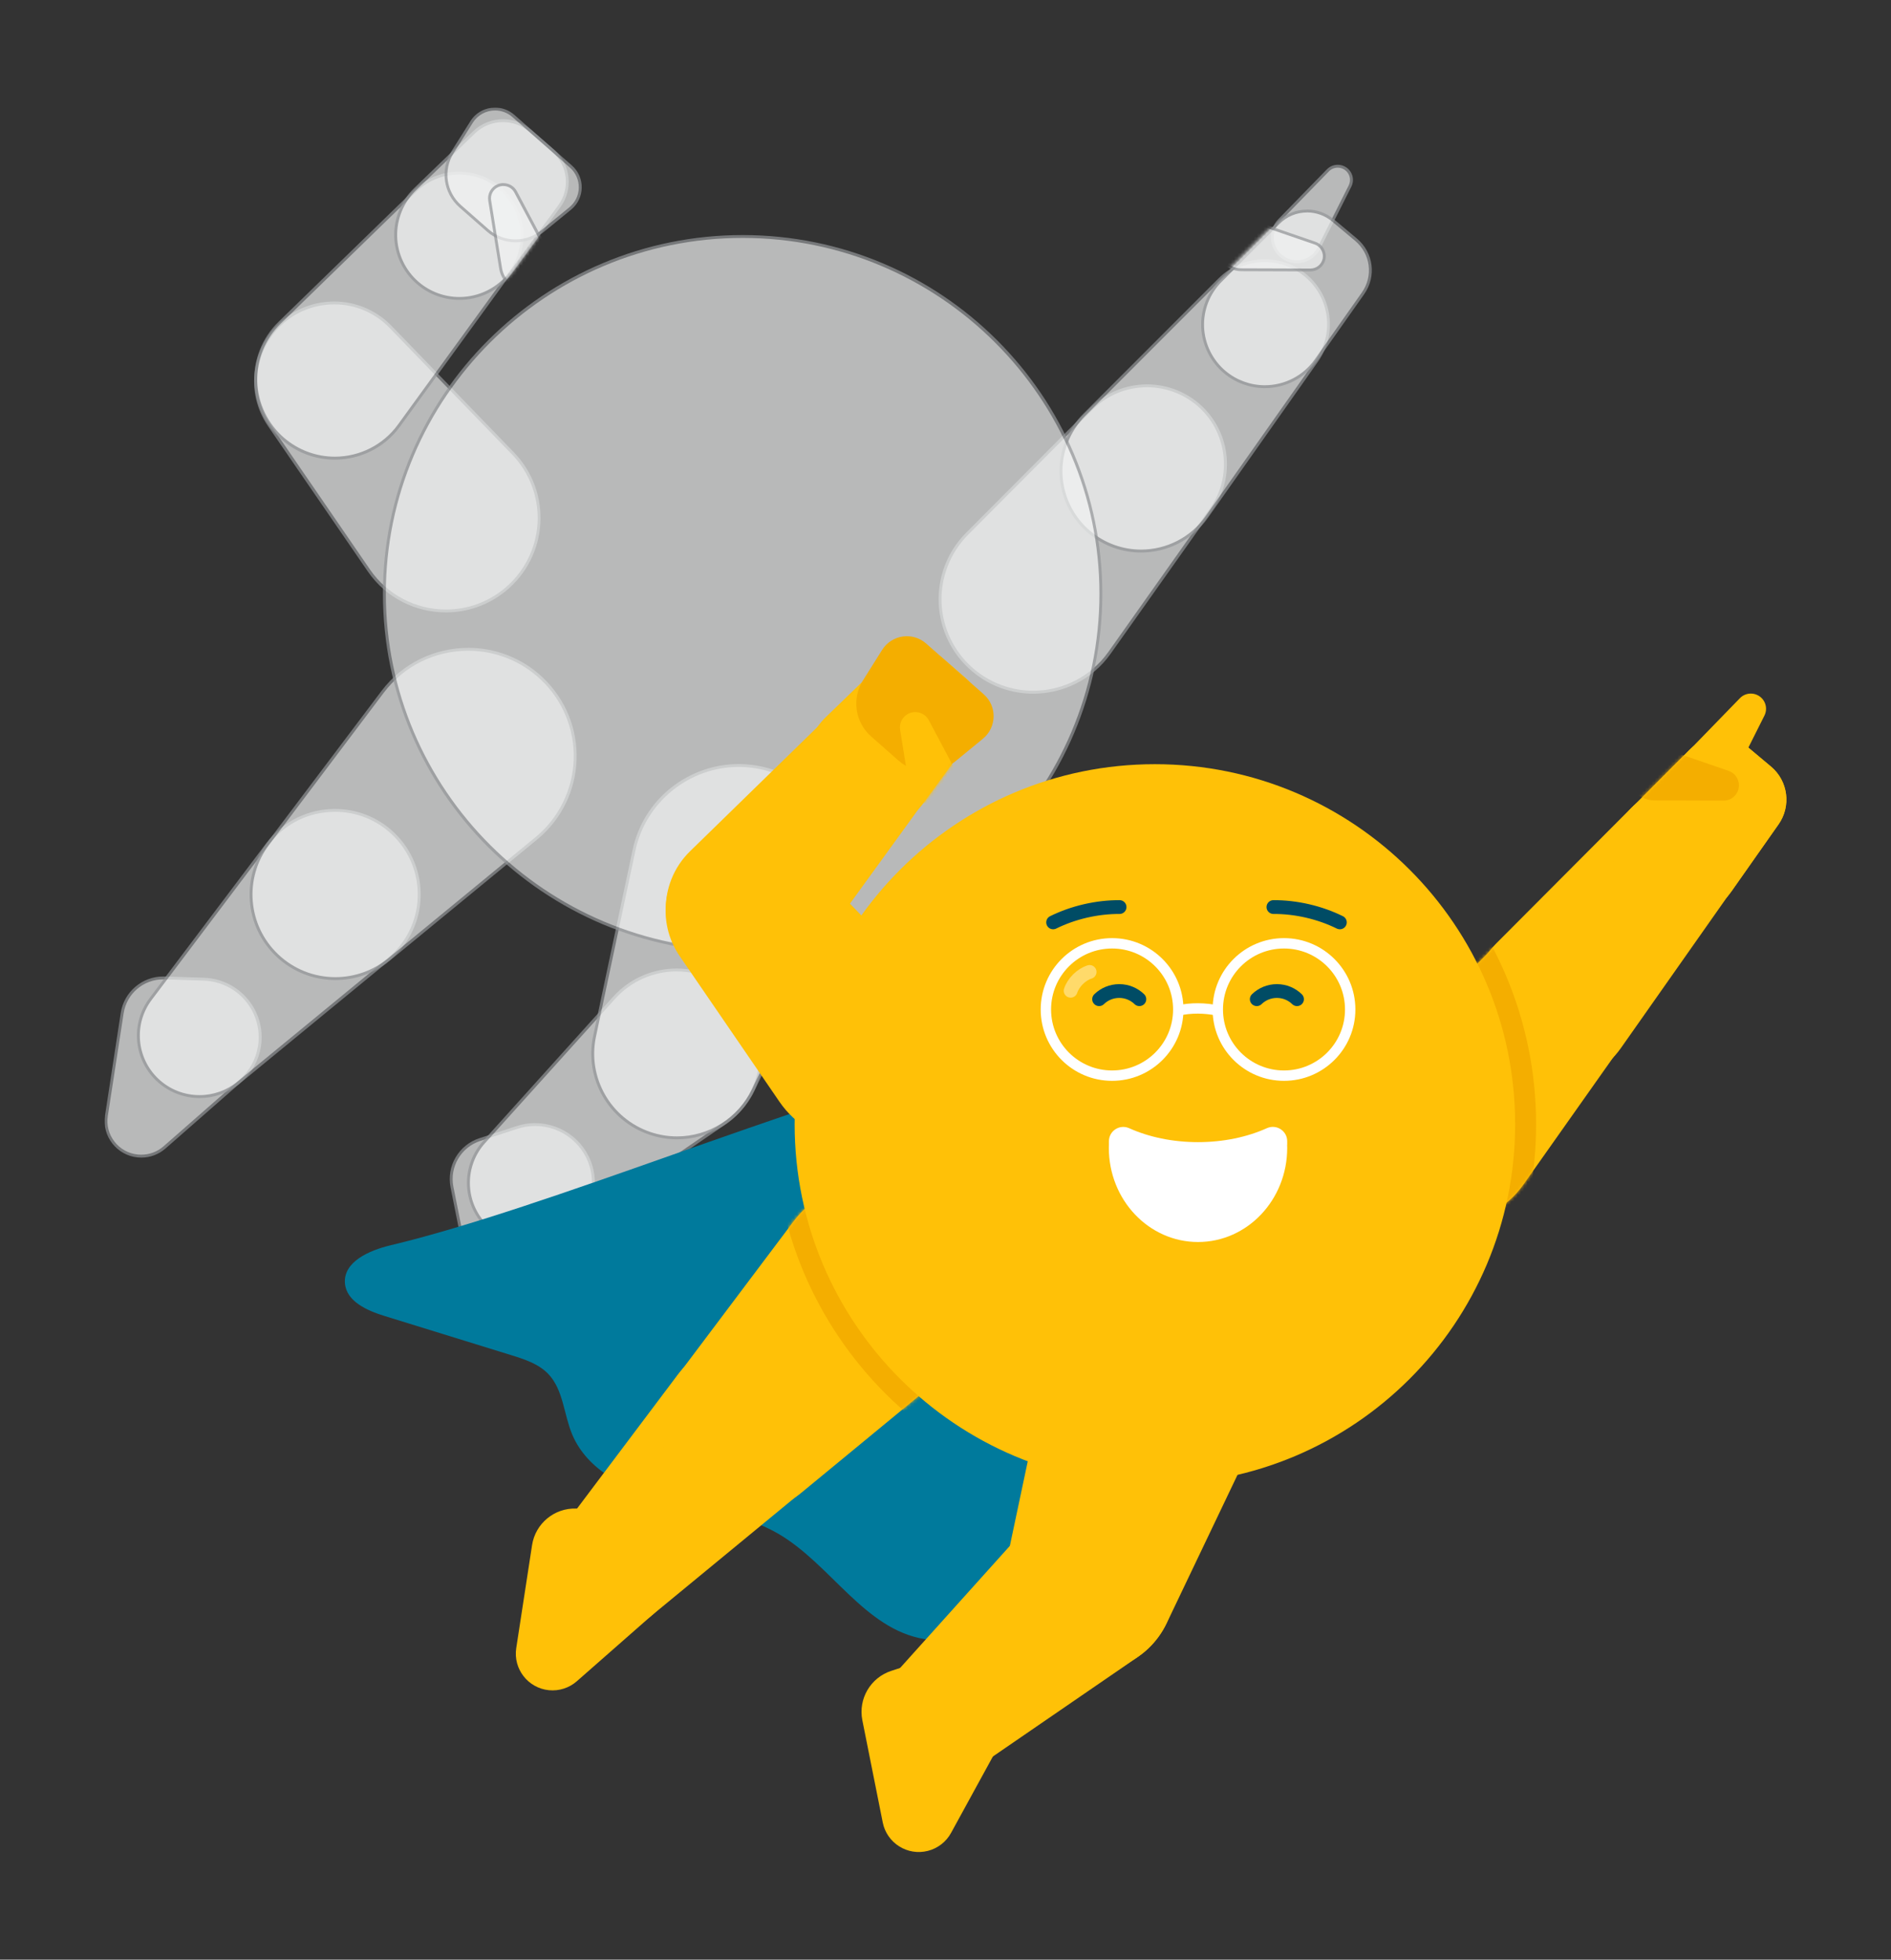 <svg width="580" height="601" viewBox="0 0 580 601" fill="none" xmlns="http://www.w3.org/2000/svg">
<rect x="0" y="0" width="580" height="601" fill="#333333" stroke="none"/>
<g clip-path="url(#clip0_7938_203347)">
<g opacity="0.7">
<path d="M316.92 212.296C310.225 212.296 303.713 209.924 298.562 205.62C292.455 200.509 288.739 193.013 288.371 185.077C288.004 177.129 291.02 169.34 296.649 163.691L334.751 125.418C339.301 120.845 345.371 118.326 351.846 118.326C357.5 118.326 362.994 120.319 367.323 123.951C376.827 131.911 378.666 146.059 371.504 156.171L340.319 200.227C334.96 207.784 326.216 212.308 316.92 212.308V212.296Z" fill="#F1F2F2"/>
<path d="M351.834 117.885V118.765C357.377 118.765 362.773 120.722 367.016 124.28C376.348 132.093 378.151 145.984 371.124 155.901L339.938 199.957C334.665 207.404 326.056 211.843 316.908 211.843C310.322 211.843 303.897 209.507 298.832 205.276C292.81 200.238 289.156 192.865 288.8 185.052C288.445 177.226 291.412 169.559 296.943 163.995L335.045 125.723C339.509 121.235 345.469 118.765 351.822 118.765V117.885M351.822 117.885C345.494 117.885 339.19 120.318 334.42 125.111L296.318 163.384C284.349 175.416 285.244 195.078 298.268 205.973C303.725 210.546 310.347 212.747 316.908 212.747C325.995 212.747 334.972 208.517 340.662 200.483L371.848 156.427C379.193 146.045 377.342 131.788 367.58 123.607C363.006 119.78 357.401 117.885 351.822 117.885Z" fill="#939598"/>
</g>
<g opacity="0.7">
<path d="M349.982 169.013C344.231 169.013 338.626 166.971 334.199 163.279C328.938 158.877 325.75 152.433 325.443 145.597C325.137 138.762 327.737 132.061 332.581 127.207L374.067 85.694C377.759 82.001 382.676 79.959 387.913 79.959C392.499 79.959 396.963 81.573 400.47 84.52C408.307 91.074 409.778 102.311 403.892 110.651L370.094 158.595C365.495 165.113 357.966 169.013 349.958 169.013H349.982Z" fill="#F1F2F2"/>
<path d="M387.925 80.398C392.401 80.398 396.767 81.976 400.201 84.849C407.853 91.257 409.3 102.237 403.549 110.393L369.751 158.338C365.238 164.745 357.843 168.56 349.982 168.56C344.329 168.56 338.823 166.555 334.482 162.923C329.319 158.607 326.192 152.273 325.885 145.56C325.591 138.847 328.141 132.268 332.9 127.5L374.374 85.987C377.98 82.367 382.787 80.386 387.913 80.386M387.913 79.506C382.762 79.506 377.636 81.475 373.749 85.375L332.274 126.888C321.924 137.245 322.684 154.205 333.905 163.608C338.614 167.545 344.317 169.453 349.97 169.453C357.806 169.453 365.569 165.797 370.462 158.852L404.26 110.907C410.232 102.445 408.711 90.829 400.753 84.177C397.024 81.059 392.462 79.518 387.913 79.518V79.506Z" fill="#939598"/>
</g>
<g opacity="0.7">
<path d="M397.736 80.26C396.178 80.26 394.67 79.784 393.394 78.879C391.604 77.607 390.463 75.638 390.267 73.45C390.071 71.273 390.831 69.121 392.364 67.544L407.276 52.235C408.074 51.415 409.153 50.963 410.293 50.963C411.176 50.963 412.01 51.232 412.734 51.733C414.438 52.944 415.002 55.169 414.058 57.04L404.468 76.115C403.181 78.671 400.605 80.248 397.736 80.248V80.26Z" fill="#F1F2F2"/>
<path d="M410.293 51.416C411.078 51.416 411.826 51.66 412.476 52.112C414.009 53.189 414.5 55.194 413.666 56.869L404.076 75.944C402.874 78.341 400.446 79.833 397.748 79.833C396.276 79.833 394.866 79.38 393.664 78.524C391.984 77.326 390.905 75.468 390.721 73.413C390.537 71.359 391.249 69.341 392.696 67.862L407.608 52.553C408.319 51.819 409.288 51.416 410.318 51.416M410.318 50.535C409.092 50.535 407.878 51.012 406.97 51.941L392.058 67.25C388.661 70.735 389.176 76.433 393.162 79.246C394.572 80.249 396.178 80.713 397.76 80.713C400.654 80.713 403.475 79.148 404.885 76.336L414.475 57.26C415.505 55.206 414.88 52.724 413.004 51.391C412.194 50.816 411.25 50.535 410.306 50.535H410.318Z" fill="#939598"/>
</g>
<g opacity="0.7">
<path d="M387.937 118.595C383.461 118.595 379.107 117.005 375.673 114.131C371.59 110.708 369.113 105.707 368.867 100.388C368.634 95.069 370.658 89.859 374.423 86.093L392.18 68.326C394.51 65.991 397.612 64.707 400.911 64.707C403.805 64.707 406.614 65.734 408.833 67.581L415.897 73.487C420.839 77.62 421.771 84.712 418.055 89.969L403.597 110.488C400.028 115.562 394.179 118.582 387.949 118.582L387.937 118.595Z" fill="#F1F2F2"/>
<path d="M400.9 65.147C403.683 65.147 406.394 66.137 408.54 67.922L415.603 73.828C420.374 77.814 421.269 84.65 417.688 89.724L403.23 110.242C399.735 115.195 394.02 118.154 387.937 118.154C383.571 118.154 379.316 116.601 375.956 113.801C371.97 110.462 369.542 105.571 369.309 100.375C369.076 95.178 371.051 90.091 374.73 86.41L392.487 68.644C394.731 66.394 397.723 65.159 400.912 65.159M400.912 64.278C397.49 64.278 394.277 65.611 391.862 68.02L374.104 85.787C370.254 89.639 368.181 94.97 368.426 100.411C368.672 105.853 371.21 110.976 375.392 114.473C378.911 117.42 383.363 119.034 387.937 119.034C394.302 119.034 400.286 115.94 403.953 110.744L418.412 90.226C422.25 84.772 421.293 77.435 416.167 73.144L409.104 67.237C406.81 65.318 403.892 64.254 400.9 64.254L400.912 64.278Z" fill="#939598"/>
</g>
<g opacity="0.7">
<mask id="mask0_7938_203347" style="mask-type:luminance" maskUnits="userSpaceOnUse" x="373" y="63" width="49" height="48">
<path d="M404.309 110.998L418.767 90.48C422.716 84.88 421.71 77.201 416.449 72.811L409.386 66.905C404.125 62.503 396.374 62.857 391.53 67.7L373.773 85.466L404.296 110.998H404.309Z" fill="white"/>
</mask>
<g mask="url(#mask0_7938_203347)">
<path d="M380.775 82.717C378.359 82.717 376.127 81.604 374.656 79.696C373.184 77.789 372.681 75.356 373.294 73.02C374.19 69.609 377.268 67.236 380.8 67.236C381.658 67.236 382.504 67.383 383.326 67.664L403.327 74.549C405.412 75.27 406.614 77.495 406.05 79.623C405.559 81.494 403.867 82.79 401.942 82.79L380.763 82.717H380.775Z" fill="#F1F2F2"/>
<path d="M380.8 67.689C381.609 67.689 382.406 67.823 383.191 68.093L403.193 74.977C405.057 75.625 406.136 77.618 405.633 79.525C405.192 81.201 403.683 82.362 401.93 82.362L380.763 82.289C378.482 82.289 376.385 81.249 374.987 79.44C373.601 77.642 373.135 75.344 373.699 73.143C374.546 69.927 377.452 67.689 380.775 67.689M380.775 66.809C377.158 66.809 373.81 69.218 372.841 72.922C371.492 78.095 375.392 83.145 380.751 83.169L401.917 83.243H401.93C404.063 83.243 405.94 81.8 406.479 79.746C407.092 77.386 405.78 74.94 403.462 74.145L383.461 67.261C382.578 66.955 381.671 66.809 380.788 66.809H380.775Z" fill="#939598"/>
</g>
</g>
<g opacity="0.7">
<path d="M136.797 187.362C127.342 187.362 118.5 182.728 113.165 174.951L82.605 130.454C75.591 120.244 77.638 106.121 87.253 98.295C91.533 94.81 96.941 92.891 102.459 92.891C109.057 92.891 115.213 95.495 119.788 100.227L157.338 139.038C162.881 144.761 165.775 152.599 165.309 160.534C164.831 168.47 161.017 175.905 154.836 180.93C149.673 185.124 143.431 187.35 136.797 187.35V187.362Z" fill="#F1F2F2"/>
<path d="M102.459 93.343C108.934 93.343 114.98 95.899 119.468 100.545L157.019 139.356C162.476 144.993 165.333 152.709 164.867 160.522C164.401 168.336 160.636 175.66 154.554 180.613C149.464 184.745 143.333 186.934 136.784 186.934C127.476 186.934 118.782 182.373 113.521 174.719L82.96 130.222C76.081 120.195 78.08 106.329 87.522 98.662C91.729 95.239 97.026 93.356 102.447 93.356M102.447 92.475C96.978 92.475 91.496 94.285 86.958 97.978C77.086 106.011 75.026 120.244 82.225 130.723L112.785 175.22C118.438 183.462 127.55 187.815 136.772 187.815C143.198 187.815 149.685 185.699 155.093 181.297C168.264 170.586 169.441 150.936 157.644 138.745L120.094 99.934C115.299 94.982 108.885 92.463 102.447 92.463V92.475Z" fill="#939598"/>
</g>
<g opacity="0.7">
<path d="M102.704 140.506C96.891 140.506 91.275 138.415 86.86 134.624C81.722 130.21 78.668 123.803 78.46 117.041C78.251 110.279 80.912 103.7 85.769 98.981L127.317 58.556C130.947 55.034 135.729 53.09 140.794 53.09C145.417 53.09 149.906 54.753 153.401 57.773C161.041 64.352 162.341 75.467 156.418 83.623L122.362 130.504C117.813 136.764 110.455 140.506 102.68 140.506H102.704Z" fill="#F1F2F2"/>
<path d="M140.807 53.529C145.332 53.529 149.71 55.155 153.131 58.102C160.6 64.534 161.863 75.392 156.074 83.365L122.019 130.246C117.555 136.396 110.332 140.064 102.704 140.064C97.002 140.064 91.484 138.01 87.155 134.293C82.114 129.952 79.11 123.667 78.901 117.027C78.693 110.388 81.317 103.931 86.075 99.297L127.624 58.872C131.168 55.424 135.84 53.529 140.794 53.529M140.794 52.648C135.803 52.648 130.824 54.519 126.998 58.249L85.45 98.674C75.088 108.761 75.59 125.538 86.566 134.978C91.251 139.013 96.99 140.969 102.692 140.969C110.32 140.969 117.874 137.472 122.73 130.784L156.786 83.903C162.795 75.624 161.458 64.13 153.695 57.454C149.98 54.25 145.381 52.673 140.794 52.673V52.648Z" fill="#939598"/>
</g>
<g opacity="0.7">
<path d="M140.88 91.532C136.171 91.532 131.622 89.832 128.053 86.739C123.932 83.168 121.492 77.996 121.345 72.542C121.198 67.101 123.368 61.806 127.293 58.016L145.369 40.579C147.76 38.268 150.912 36.996 154.247 36.996C157.326 36.996 160.305 38.109 162.636 40.126L169.589 46.167C174.629 50.544 175.451 57.906 171.514 63.286L156.676 83.535C153.009 88.536 147.098 91.519 140.88 91.519V91.532Z" fill="#F1F2F2"/>
<path d="M154.272 37.449C157.252 37.449 160.121 38.525 162.365 40.469L169.319 46.51C174.187 50.74 174.984 57.845 171.17 63.029L156.332 83.278C152.751 88.169 146.975 91.092 140.892 91.092C136.294 91.092 131.842 89.429 128.359 86.409C124.337 82.911 121.945 77.861 121.811 72.542C121.676 67.223 123.797 62.051 127.623 58.346L145.699 40.909C148.017 38.684 151.059 37.449 154.272 37.449ZM154.272 36.568C150.948 36.568 147.637 37.816 145.086 40.273L127.01 57.71C118.585 65.829 118.941 79.402 127.783 87.069C131.584 90.37 136.257 91.972 140.892 91.972C147.024 91.972 153.107 89.172 157.043 83.804L171.882 63.555C175.929 58.028 175.07 50.337 169.895 45.849L162.942 39.809C160.452 37.644 157.35 36.568 154.259 36.568H154.272Z" fill="#939598"/>
</g>
<g opacity="0.7">
<path d="M158.11 73.866C154.958 73.866 151.917 72.717 149.55 70.638L141.174 63.277C136.391 59.071 135.386 52.113 138.771 46.733L144.645 37.403C146.202 34.921 148.9 33.441 151.843 33.441C153.903 33.441 155.89 34.187 157.448 35.557L175.094 51.074C176.959 52.712 178.013 55.084 177.964 57.567C177.915 60.049 176.787 62.384 174.861 63.962L166.314 70.944C164.008 72.827 161.09 73.866 158.11 73.866Z" fill="#F1F2F2"/>
<path d="M151.844 33.88C153.794 33.88 155.682 34.59 157.154 35.886L174.801 51.403C176.567 52.956 177.56 55.206 177.523 57.566C177.486 59.925 176.407 62.126 174.58 63.618L166.033 70.6C163.801 72.422 160.992 73.425 158.11 73.425C155.057 73.425 152.126 72.324 149.845 70.307L141.469 62.946C136.858 58.886 135.877 52.173 139.151 46.964L145.025 37.634C146.509 35.287 149.06 33.88 151.844 33.88ZM151.844 33C148.901 33 145.982 34.443 144.277 37.17L138.403 46.499C134.92 52.039 135.963 59.277 140.893 63.606L149.269 70.967C151.795 73.192 154.959 74.305 158.123 74.305C161.287 74.305 164.132 73.303 166.609 71.285L175.156 64.303C179.412 60.83 179.534 54.374 175.402 50.742L157.755 35.225C156.026 33.721 153.929 33 151.844 33Z" fill="#939598"/>
</g>
<g opacity="0.7">
<mask id="mask1_7938_203347" style="mask-type:luminance" maskUnits="userSpaceOnUse" x="126" y="36" width="49" height="53">
<path d="M126.998 57.712L145.074 40.276C150.004 35.519 157.766 35.323 162.941 39.811L169.895 45.851C175.07 50.351 175.928 58.042 171.881 63.557L157.043 83.806L152.174 88.514L126.998 57.712Z" fill="white"/>
</mask>
<g mask="url(#mask1_7938_203347)">
<path d="M161.225 88.865C157.399 88.865 154.173 86.126 153.56 82.347L150.2 61.511C149.894 59.604 150.924 57.721 152.702 56.95C153.241 56.718 153.806 56.596 154.394 56.596C155.976 56.596 157.411 57.464 158.147 58.846L168.068 77.481C169.098 79.4 169.257 81.601 168.534 83.656C167.81 85.71 166.314 87.324 164.303 88.204C163.31 88.632 162.267 88.852 161.2 88.852L161.225 88.865Z" fill="#F1F2F2"/>
<path d="M154.394 57.047C155.805 57.047 157.092 57.817 157.755 59.065L167.676 77.7C168.644 79.522 168.804 81.588 168.117 83.52C167.443 85.464 166.02 86.98 164.132 87.8C163.2 88.203 162.206 88.411 161.213 88.411C157.595 88.411 154.566 85.831 153.99 82.273L150.63 61.437C150.348 59.725 151.28 58.05 152.874 57.353C153.352 57.145 153.867 57.035 154.394 57.035M154.394 56.154C153.769 56.154 153.131 56.277 152.518 56.546C150.556 57.401 149.416 59.468 149.759 61.583L153.119 82.419C153.781 86.54 157.35 89.304 161.225 89.304C162.317 89.304 163.42 89.084 164.499 88.619C168.877 86.711 170.705 81.49 168.473 77.284L158.552 58.649C157.718 57.071 156.087 56.166 154.407 56.166L154.394 56.154Z" fill="#939598"/>
</g>
</g>
<g opacity="0.7">
<path d="M43.338 354.588C42.982 354.588 42.627 354.575 42.259 354.539C39.279 354.245 36.63 352.778 34.79 350.418C32.951 348.058 32.191 345.136 32.644 342.176L37.488 310.727C38.457 304.466 43.755 299.93 50.107 299.93C50.254 299.93 50.389 299.93 50.536 299.93L62.518 300.321C67.619 300.492 72.426 302.828 75.689 306.753C78.951 310.678 80.373 315.801 79.6 320.839C78.963 324.972 76.878 328.763 73.739 331.526L50.487 351.91C48.513 353.646 45.974 354.6 43.35 354.6L43.338 354.588Z" fill="#F1F2F2"/>
<path d="M50.107 300.357C50.242 300.357 50.377 300.357 50.511 300.357L62.493 300.748C67.472 300.907 72.156 303.194 75.332 307.021C78.509 310.848 79.907 315.849 79.146 320.765C78.521 324.788 76.498 328.493 73.419 331.183L50.156 351.567C48.267 353.23 45.827 354.134 43.313 354.134C42.97 354.134 42.626 354.122 42.283 354.086C39.425 353.804 36.875 352.398 35.121 350.136C33.355 347.874 32.632 345.062 33.073 342.237L37.917 310.787C38.849 304.747 43.975 300.357 50.095 300.357M50.095 299.477C43.595 299.477 38.028 304.209 37.034 310.653L32.215 342.102C31.234 348.461 35.808 354.33 42.221 354.966C42.602 355.003 42.97 355.027 43.337 355.027C46.06 355.027 48.709 354.037 50.769 352.227L74.033 331.843C77.27 329.007 79.392 325.13 80.042 320.9C81.709 310.078 73.517 300.235 62.53 299.868L50.548 299.477C50.401 299.477 50.254 299.477 50.107 299.477H50.095Z" fill="#939598"/>
</g>
<g opacity="0.7">
<path d="M61.205 336.308C56.349 336.308 51.738 334.462 48.23 331.124C41.363 324.582 40.492 313.931 46.207 306.363L82.053 258.821C86.982 252.279 94.524 248.525 102.741 248.525C109.424 248.525 115.764 251.069 120.596 255.679C125.931 260.765 128.837 267.906 128.567 275.267C128.298 282.629 124.864 289.537 119.174 294.22L73.137 332.041C69.789 334.792 65.546 336.308 61.205 336.308Z" fill="#F1F2F2"/>
<path d="M102.741 248.966C109.301 248.966 115.544 251.46 120.289 255.997C125.538 260.998 128.395 268.017 128.126 275.255C127.856 282.494 124.496 289.281 118.891 293.878L72.855 331.699C69.581 334.389 65.448 335.868 61.205 335.868C56.459 335.868 51.971 334.071 48.537 330.806C41.841 324.411 40.983 314.017 46.562 306.632L82.408 259.09C87.252 252.659 94.671 248.978 102.741 248.978M102.741 248.098C94.794 248.098 86.909 251.656 81.697 258.565L45.851 306.106C40.002 313.858 40.897 324.741 47.924 331.454C51.627 334.976 56.41 336.761 61.205 336.761C65.521 336.761 69.85 335.318 73.419 332.396L119.456 294.575C131.621 284.585 132.295 266.244 120.915 255.373C115.789 250.482 109.252 248.098 102.753 248.098H102.741Z" fill="#939598"/>
</g>
<g opacity="0.7">
<path d="M102.863 300.138C96.167 300.138 89.815 297.594 84.971 292.984C75.504 283.96 74.302 269.275 82.175 258.845L117.334 212.208C123.6 203.906 133.166 199.137 143.602 199.137C152.039 199.137 160.071 202.34 166.203 208.149C173.009 214.605 176.725 223.678 176.394 233.044C176.063 242.411 171.709 251.19 164.462 257.157L119.308 294.256C114.685 298.047 108.847 300.138 102.863 300.138Z" fill="#F1F2F2"/>
<path d="M143.614 199.576C151.941 199.576 159.851 202.731 165.909 208.466C172.629 214.836 176.296 223.787 175.965 233.019C175.634 242.251 171.342 250.92 164.192 256.802L119.039 293.901C114.501 297.63 108.762 299.685 102.876 299.685C96.29 299.685 90.048 297.19 85.29 292.654C75.982 283.776 74.805 269.36 82.543 259.101L117.702 212.464C123.883 204.272 133.325 199.576 143.614 199.576ZM143.614 198.696C133.558 198.696 123.576 203.208 116.991 211.938L81.832 258.575C73.824 269.201 75.038 284.119 84.677 293.302C89.742 298.132 96.302 300.577 102.863 300.577C108.787 300.577 114.722 298.596 119.591 294.586L164.744 257.487C180.171 244.819 180.993 221.549 166.51 207.818C160.035 201.679 151.794 198.684 143.602 198.684L143.614 198.696Z" fill="#939598"/>
</g>
<g opacity="0.7">
<path d="M155.474 403.967C150.336 403.967 145.884 400.323 144.879 395.285L138.637 364.08C137.374 357.759 141.053 351.486 147.184 349.493L158.577 345.775C160.392 345.189 162.268 344.883 164.144 344.883C172.631 344.883 180.001 350.911 181.669 359.226C182.49 363.322 181.828 367.602 179.817 371.27L164.954 398.355C163.519 400.971 161.03 402.891 158.135 403.625C157.252 403.845 156.357 403.967 155.462 403.967H155.474Z" fill="#F1F2F2"/>
<path d="M164.156 344.441V345.322C172.434 345.322 179.62 351.203 181.239 359.31C182.036 363.309 181.399 367.478 179.436 371.049L164.573 398.133C163.2 400.64 160.808 402.486 158.037 403.196C157.191 403.416 156.332 403.514 155.462 403.514C150.544 403.514 146.264 400.016 145.308 395.199L139.066 363.994C137.852 357.892 141.396 351.839 147.319 349.907L158.711 346.19C160.477 345.615 162.305 345.322 164.144 345.322V344.441M164.144 344.441C162.256 344.441 160.342 344.735 158.442 345.358L147.049 349.076C140.697 351.154 136.895 357.635 138.195 364.177L144.437 395.382C145.504 400.75 150.237 404.418 155.462 404.418C156.381 404.418 157.313 404.308 158.245 404.064C161.274 403.293 163.837 401.313 165.346 398.574L180.209 371.489C182.269 367.723 182.944 363.358 182.098 359.151C180.344 350.372 172.606 344.454 164.144 344.454V344.441Z" fill="#939598"/>
</g>
<g opacity="0.7">
<path d="M162.427 381.491C157.019 381.491 151.881 379.168 148.312 375.121C142.046 368.004 142.107 357.329 148.459 350.274L188.327 306.034C193.22 300.593 200.235 297.475 207.569 297.475C214.902 297.475 222.101 300.678 227.006 306.254C231.874 311.793 234.143 319.154 233.236 326.467C232.328 333.779 228.306 340.357 222.211 344.527L173.047 378.202C169.908 380.354 166.241 381.491 162.44 381.491H162.427Z" fill="#F1F2F2"/>
<path d="M207.569 297.045V297.926C214.89 297.926 221.843 301.068 226.675 306.546C231.457 311.988 233.689 319.227 232.794 326.404C231.899 333.582 227.95 340.05 221.966 344.159L172.802 377.834C169.736 379.937 166.155 381.038 162.44 381.038C157.166 381.038 152.138 378.775 148.668 374.826C142.548 367.881 142.61 357.45 148.803 350.566L188.671 306.326C193.49 300.983 200.37 297.914 207.581 297.914V297.033M207.581 297.033C200.419 297.033 193.245 299.931 188.009 305.727L148.14 349.967C141.641 357.181 141.58 368.101 147.993 375.401C151.758 379.68 157.068 381.918 162.44 381.918C166.204 381.918 169.994 380.818 173.305 378.555L222.468 344.88C235.455 335.978 237.736 317.771 227.349 305.959C222.113 300.017 214.853 297.033 207.581 297.033Z" fill="#939598"/>
</g>
<g opacity="0.7">
<path d="M207.666 348.966C204.846 348.966 202.05 348.502 199.364 347.597C186.953 343.403 179.644 330.612 182.355 317.834L194.459 260.755C197.647 245.703 211.161 234.771 226.576 234.771C230.12 234.771 233.628 235.346 237.037 236.483C245.952 239.467 253.163 246.119 256.83 254.752C260.497 263.372 260.276 273.179 256.229 281.628L231.028 334.281C226.76 343.207 217.587 348.966 207.678 348.966H207.666Z" fill="#F1F2F2"/>
<path d="M226.564 235.21C230.059 235.21 233.529 235.773 236.877 236.898C245.67 239.833 252.783 246.399 256.401 254.909C260.018 263.42 259.798 273.08 255.812 281.431L230.611 334.084C226.417 342.851 217.403 348.525 207.666 348.525C204.895 348.525 202.148 348.072 199.511 347.18C187.321 343.059 180.135 330.477 182.796 317.919L194.9 260.84C198.052 245.983 211.37 235.21 226.576 235.21M226.576 234.33C211.333 234.33 197.377 244.883 194.029 260.669L181.925 317.748C179.166 330.746 186.598 343.756 199.229 348.023C202.025 348.965 204.87 349.417 207.678 349.417C217.575 349.417 226.956 343.817 231.432 334.475L256.634 281.823C265.242 263.836 256.131 242.4 237.184 236.066C233.664 234.893 230.083 234.33 226.588 234.33H226.576Z" fill="#939598"/>
</g>
<g opacity="0.7">
<path d="M332.954 213.868C350.545 155.958 317.722 94.793 259.643 77.254C201.564 59.714 140.221 92.442 122.631 150.352C105.04 208.263 137.863 269.427 195.942 286.967C254.021 304.506 315.364 271.779 332.954 213.868Z" fill="#F1F2F2"/>
<path d="M227.777 72.97C288.113 72.97 337.215 121.918 337.215 182.09C337.215 242.263 288.125 291.211 227.777 291.211C167.43 291.211 118.339 242.263 118.339 182.09C118.339 121.918 167.43 72.97 227.777 72.97ZM227.777 72.09C166.853 72.09 117.457 121.343 117.457 182.09C117.457 242.838 166.853 292.091 227.777 292.091C288.702 292.091 338.098 242.838 338.098 182.09C338.098 121.343 288.714 72.09 227.777 72.09Z" fill="#939598"/>
</g>
</g>
<g clip-path="url(#clip1_7938_203347)">
<path d="M292.381 326.551C243.803 338.152 168.229 370.352 119.651 381.953C113.252 383.488 105.305 386.974 105.796 393.53C106.214 399.103 112.552 401.939 117.894 403.584C130.84 407.586 143.786 411.588 156.732 415.59C160.871 416.867 165.195 418.267 168.179 421.397C172.798 426.246 172.908 433.722 175.488 439.897C180.118 450.995 192.266 456.949 203.909 459.981C215.553 463.014 227.934 464.229 238.387 470.195C254.71 479.513 265.003 499.646 283.55 502.69C298.387 505.121 312.205 495.435 324.107 486.252C337.802 475.707 351.485 465.162 365.18 454.604" fill="#007A9C"/>
<path d="M424.824 368.77C411.78 357.832 410.883 338.091 422.871 326.012L461.033 287.587C470.024 278.527 484.468 277.876 494.245 286.077C504.022 294.278 505.877 308.604 498.52 319.026L467.285 363.258C457.471 377.154 437.856 379.696 424.824 368.77Z" fill="#FFC107"/>
<path d="M458.884 289.378L500.423 247.7C507.756 240.346 519.511 239.819 527.47 246.497C535.429 253.175 536.952 264.837 530.982 273.333L497.132 321.468C488.681 333.474 471.768 335.684 460.517 326.243C449.279 316.803 448.517 299.776 458.884 289.378Z" fill="#FFC107"/>
<mask id="mask2_7938_203347" style="mask-type:luminance" maskUnits="userSpaceOnUse" x="414" y="280" width="90" height="96">
<path d="M424.824 368.768C411.779 357.83 410.883 338.089 422.871 326.01L461.033 287.585C470.023 278.525 484.468 277.875 494.245 286.075C504.022 294.276 505.876 308.602 498.519 319.024L467.284 363.256C457.471 377.152 437.855 379.694 424.824 368.768Z" fill="white"/>
</mask>
<g mask="url(#mask2_7938_203347)">
<path d="M354.224 461.662C418.796 461.662 471.141 409.343 471.141 344.805C471.141 280.266 418.796 227.947 354.224 227.947C289.652 227.947 237.306 280.266 237.306 344.805C237.306 409.343 289.652 461.662 354.224 461.662Z" fill="#F4AE00"/>
</g>
<path d="M519.83 241.537C515.851 238.714 515.323 232.993 518.725 229.494L533.66 214.125C535.257 212.48 537.824 212.246 539.704 213.572C541.583 214.898 542.209 217.402 541.177 219.465L531.572 238.616C529.386 242.986 523.81 244.373 519.83 241.537Z" fill="#FFC107"/>
<path d="M531.02 273.431L545.501 252.832C549.456 247.209 548.449 239.5 543.179 235.093L536.105 229.163C530.835 224.744 523.073 225.1 518.221 229.961L500.436 247.798C492.157 256.109 492.759 269.712 501.75 277.249C510.741 284.787 524.252 283.019 531.007 273.431H531.02Z" fill="#FFC107"/>
<path d="M531.02 273.431L545.501 252.832C549.456 247.209 548.449 239.5 543.179 235.093L536.105 229.163C530.835 224.744 523.073 225.1 518.221 229.961L500.436 247.798C492.157 256.109 492.759 269.712 501.75 277.249C510.741 284.787 524.252 283.019 531.007 273.431H531.02Z" fill="#FFC107"/>
<mask id="mask3_7938_203347" style="mask-type:luminance" maskUnits="userSpaceOnUse" x="500" y="226" width="48" height="48">
<path d="M531.019 273.431L545.5 252.832C549.455 247.209 548.448 239.5 543.179 235.093L536.104 229.163C530.835 224.744 523.072 225.1 518.221 229.961L500.436 247.798L531.007 273.431H531.019Z" fill="white"/>
</mask>
<g mask="url(#mask3_7938_203347)">
<path d="M499.526 235.202C500.73 230.573 505.631 227.946 510.151 229.505L530.184 236.417C532.505 237.215 533.819 239.67 533.205 242.039C532.665 244.114 530.786 245.563 528.636 245.55L507.436 245.477C502.069 245.452 498.163 240.382 499.514 235.189L499.526 235.202Z" fill="#F4AE00"/>
</g>
<path d="M281.437 343.997C294.629 333.243 295.808 313.515 283.992 301.275L246.383 262.31C237.515 253.128 223.083 252.269 213.195 260.334C203.308 268.4 201.244 282.689 208.454 293.21L239.062 337.883C248.68 351.915 268.246 354.738 281.449 343.984L281.437 343.997Z" fill="#FFC107"/>
<path d="M249.011 293.27L283.12 246.203C289.138 237.892 287.8 226.353 280.025 219.65C272.25 212.947 260.643 213.291 253.286 220.46L211.672 261.045C201.293 271.173 201.797 288.016 212.79 297.481C223.77 306.946 240.512 305.006 249.011 293.258V293.27Z" fill="#FFC107"/>
<path d="M253.285 219.933L271.39 202.427C276.328 197.652 284.102 197.455 289.286 201.96L296.25 208.025C301.433 212.543 302.293 220.264 298.24 225.801L283.378 246.13C276.45 255.595 262.903 257.118 254.059 249.408C245.216 241.711 244.86 228.084 253.285 219.933Z" fill="#FFC107"/>
<path d="M301.495 226.55L292.934 233.56C287.849 237.721 280.491 237.586 275.566 233.241L267.177 225.85C262.252 221.504 261.196 214.237 264.684 208.676L270.567 199.309C273.503 194.644 279.914 193.711 284.053 197.357L301.728 212.936C305.867 216.582 305.744 223.051 301.482 226.55H301.495Z" fill="#F4AE00"/>
<mask id="mask4_7938_203347" style="mask-type:luminance" maskUnits="userSpaceOnUse" x="253" y="198" width="48" height="49">
<path d="M253.285 219.935L271.39 202.429C276.327 197.653 284.102 197.457 289.285 201.962L296.25 208.027C301.433 212.545 302.293 220.266 298.239 225.803L283.377 246.132L253.285 219.935Z" fill="white"/>
</mask>
<g mask="url(#mask4_7938_203347)">
<path d="M290.833 250.972C295.218 249.057 297.048 243.815 294.813 239.592L284.876 220.883C283.722 218.71 281.093 217.802 278.845 218.772C276.88 219.631 275.738 221.706 276.082 223.829L279.447 244.748C280.295 250.039 285.92 253.121 290.845 250.972H290.833Z" fill="#FFC107"/>
</g>
<path d="M158.341 505.454L163.192 473.879C164.212 467.262 170.009 462.45 176.703 462.659L188.703 463.052C199.696 463.408 207.901 473.29 206.243 484.167C205.592 488.427 203.455 492.318 200.224 495.154L176.924 515.619C174.578 517.681 171.471 518.675 168.363 518.368C161.94 517.73 157.358 511.825 158.341 505.442V505.454Z" fill="#FFC107"/>
<path d="M174.075 494.747C167.037 488.02 166.14 477.082 171.999 469.298L207.901 421.568C217.383 408.961 235.758 407.463 247.169 418.364C258.579 429.266 257.891 447.68 245.707 457.722L199.598 495.692C192.081 501.88 181.113 501.474 174.075 494.747Z" fill="#FFC107"/>
<path d="M208.036 421.594L243.251 374.772C255.226 358.85 278.416 356.923 292.86 370.647C307.366 384.421 306.543 407.783 291.091 420.501L245.867 457.747C235.562 466.23 220.54 465.678 210.886 456.458C201.232 447.239 200.016 432.262 208.036 421.594Z" fill="#FFC107"/>
<mask id="mask5_7938_203347" style="mask-type:luminance" maskUnits="userSpaceOnUse" x="202" y="361" width="102" height="103">
<path d="M208.036 421.594L243.25 374.772C255.226 358.85 278.415 356.923 292.859 370.647C307.365 384.421 306.542 407.783 291.091 420.501L245.866 457.747C235.561 466.23 220.54 465.678 210.885 456.458C201.231 447.239 200.015 432.262 208.036 421.594Z" fill="white"/>
</mask>
<g mask="url(#mask5_7938_203347)">
<path d="M354.285 461.662C418.857 461.662 471.203 409.343 471.203 344.805C471.203 280.266 418.857 227.947 354.285 227.947C289.713 227.947 237.367 280.266 237.367 344.805C237.367 409.343 289.713 461.662 354.285 461.662Z" fill="#F4AE00"/>
</g>
<path d="M270.751 558.929L264.499 527.6C263.185 521.032 266.992 514.525 273.367 512.438L284.777 508.706C295.23 505.281 306.333 511.763 308.483 522.554C309.33 526.777 308.655 531.16 306.591 534.941L291.705 562.133C290.206 564.87 287.627 566.871 284.593 567.645C278.329 569.241 272.016 565.263 270.751 558.929Z" fill="#FFC107"/>
<path d="M274.301 538.894C267.877 531.578 267.938 520.615 274.448 513.36L314.379 468.944C324.929 457.208 343.366 457.319 353.781 469.165C364.197 481.024 361.912 499.304 348.893 508.241L299.652 542.049C291.619 547.561 280.737 546.199 274.301 538.882V538.894Z" fill="#FFC107"/>
<path d="M308.286 480.986L320.409 423.68C324.536 404.198 344.729 392.646 363.619 398.981C382.596 405.34 391.722 426.86 383.099 444.918L357.859 497.78C352.11 509.823 338.256 515.666 325.617 511.382C312.978 507.098 305.535 494.036 308.286 480.986Z" fill="#FFC107"/>
<path d="M354.224 455.243C415.248 455.243 464.718 405.799 464.718 344.806C464.718 283.813 415.248 234.369 354.224 234.369C293.199 234.369 243.729 283.813 243.729 344.806C243.729 405.799 293.199 455.243 354.224 455.243Z" fill="#FFC107"/>
<path d="M323.013 282.886C326.035 281.4 329.363 280.197 332.938 279.375C336.512 278.552 340.037 278.172 343.39 278.184" stroke="#004C65" stroke-width="4.23" stroke-miterlimit="10" stroke-linecap="round"/>
<path d="M390.58 278.184C393.945 278.172 397.47 278.552 401.032 279.375C404.606 280.197 407.935 281.4 410.956 282.886" stroke="#004C65" stroke-width="4.23" stroke-miterlimit="10" stroke-linecap="round"/>
<path d="M361.385 309.918C365.291 309.021 369.565 309.107 373.52 309.918" stroke="white" stroke-width="3.183" stroke-linejoin="round"/>
<path opacity="0.4" d="M328.381 303.854C329.192 301.362 331.612 298.906 334.203 298.084" stroke="white" stroke-width="4.23" stroke-linecap="round" stroke-linejoin="round"/>
<path d="M341.093 329.892C352.306 329.892 361.396 320.807 361.396 309.599C361.396 298.392 352.306 289.307 341.093 289.307C329.88 289.307 320.79 298.392 320.79 309.599C320.79 320.807 329.88 329.892 341.093 329.892Z" stroke="white" stroke-width="3.183" stroke-linejoin="round"/>
<path d="M393.822 329.892C405.035 329.892 414.125 320.807 414.125 309.599C414.125 298.392 405.035 289.307 393.822 289.307C382.609 289.307 373.519 298.392 373.519 309.599C373.519 320.807 382.609 329.892 393.822 329.892Z" stroke="white" stroke-width="3.183" stroke-linejoin="round"/>
<path d="M394.806 350.013C394.806 346.809 391.502 344.685 388.578 345.998C382.597 348.699 375.313 350.283 367.452 350.283C359.592 350.283 352.32 348.699 346.339 346.011C343.415 344.697 340.124 346.821 340.124 350.025V351.068C340.124 351.4 340.099 351.719 340.099 352.05C340.099 367.985 352.345 380.912 367.452 380.912C382.56 380.912 394.806 367.997 394.806 352.05C394.806 351.719 394.793 351.388 394.781 351.068H394.806V350.013Z" fill="white"/>
<path d="M337.114 306.442C338.711 304.883 340.897 303.938 343.292 303.938C345.687 303.938 347.874 304.895 349.458 306.442" stroke="#004C65" stroke-width="4.23" stroke-miterlimit="10" stroke-linecap="round"/>
<path d="M385.47 306.442C387.067 304.883 389.253 303.938 391.648 303.938C394.043 303.938 396.23 304.895 397.814 306.442" stroke="#004C65" stroke-width="4.23" stroke-miterlimit="10" stroke-linecap="round"/>
</g>
<defs>
<clipPath id="clip0_7938_203347">
<rect width="389.091" height="371.405" fill="white" transform="translate(32.08 33)"/>
</clipPath>
<clipPath id="clip1_7938_203347">
<rect width="442.148" height="372.879" fill="white" transform="translate(105.771 195.121)"/>
</clipPath>
</defs>
</svg>
